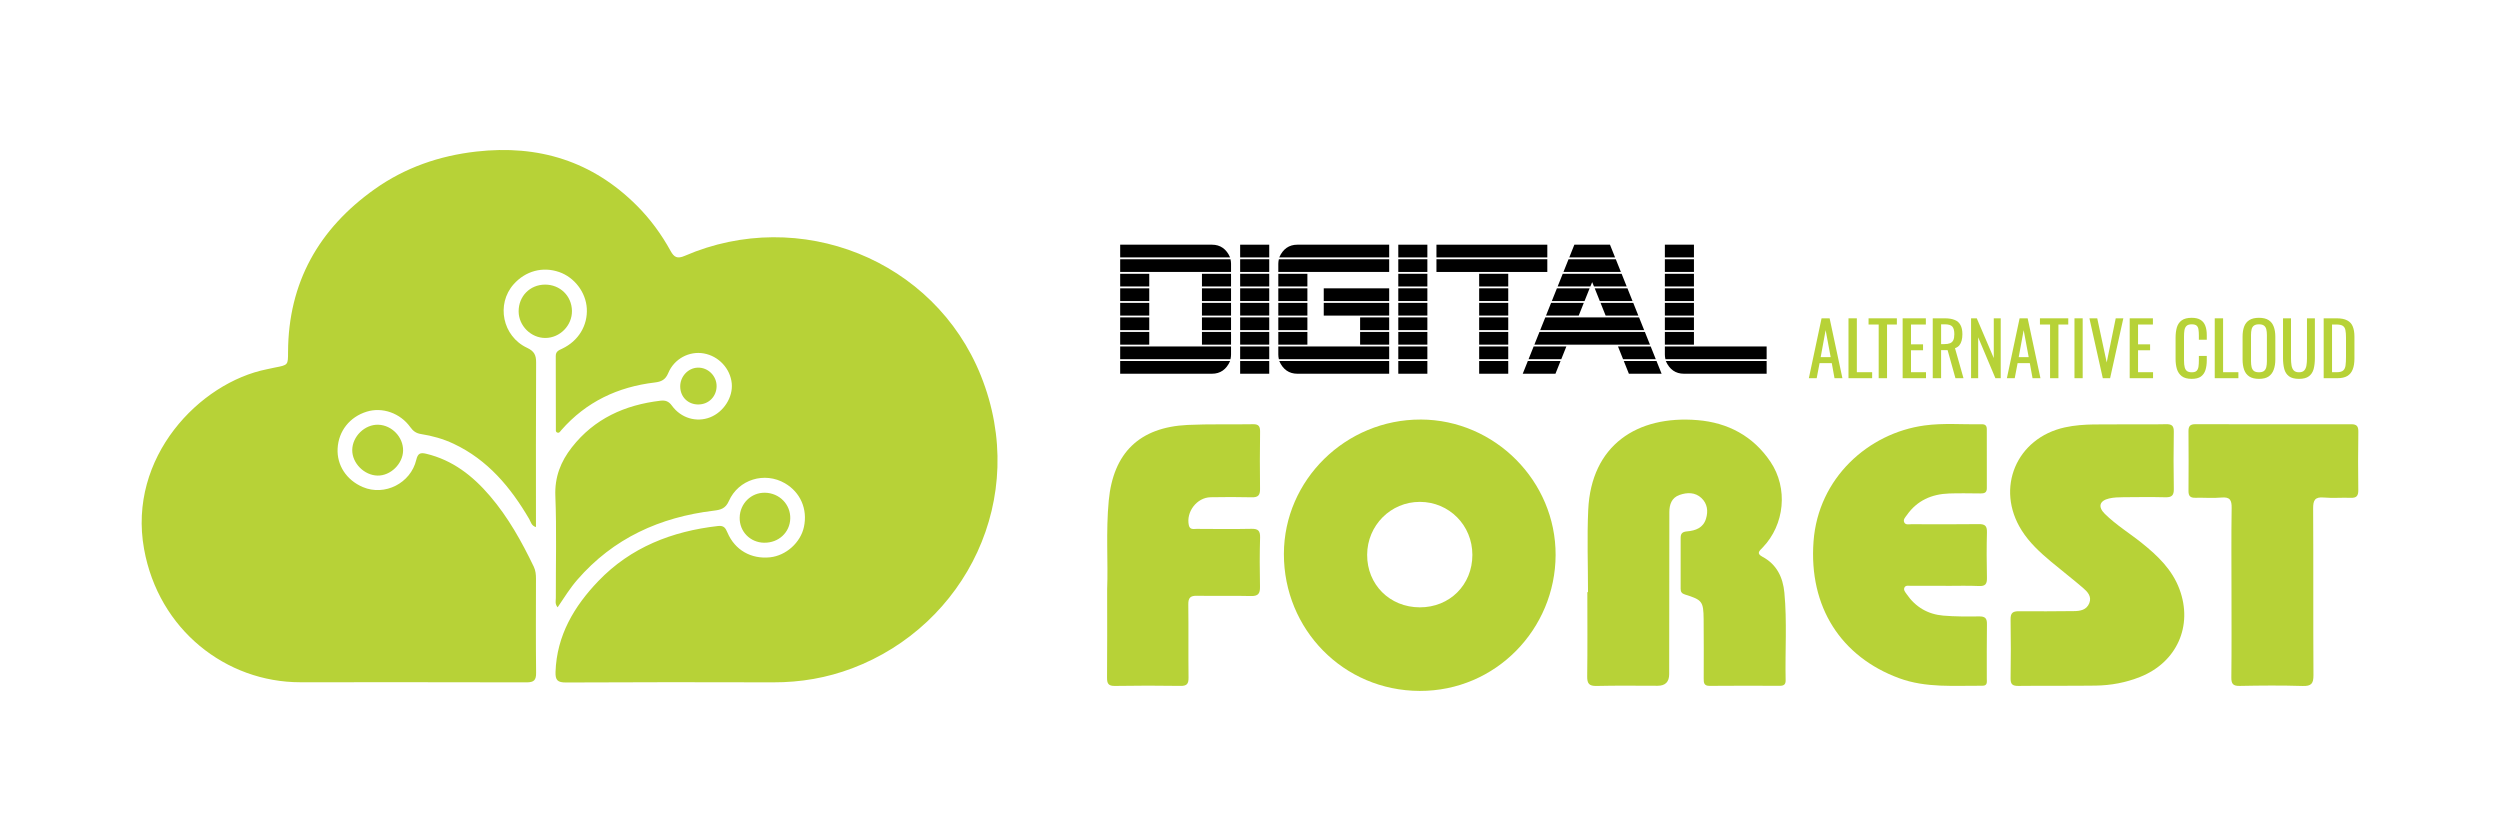 <svg width="300" height="100" viewBox="0 0 300 100" fill="none" xmlns="http://www.w3.org/2000/svg">
<path d="M66.913 72.876C66.57 72.466 66.702 72.097 66.7 71.763C66.687 67.681 66.803 63.593 66.642 59.517C66.551 57.238 67.288 55.388 68.621 53.682C71.321 50.228 74.997 48.587 79.265 48.083C79.823 48.016 80.242 48.143 80.627 48.676C81.727 50.194 83.592 50.715 85.214 50.079C86.84 49.441 87.972 47.666 87.81 46.006C87.638 44.225 86.24 42.728 84.457 42.411C82.717 42.103 80.906 43.037 80.185 44.777C79.853 45.581 79.342 45.808 78.577 45.898C74.135 46.424 70.333 48.221 67.355 51.619C67.222 51.772 67.114 52.016 66.849 51.897C66.652 51.809 66.704 51.591 66.704 51.423C66.7 48.523 66.706 45.622 66.691 42.72C66.689 42.159 67.06 42.032 67.463 41.84C69.41 40.917 70.534 39.061 70.417 37.016C70.307 35.082 68.942 33.284 67.103 32.645C65.117 31.958 63.06 32.51 61.635 34.114C59.521 36.497 60.293 40.354 63.245 41.736C64.121 42.146 64.341 42.623 64.334 43.52C64.298 50.066 64.315 56.615 64.315 63.25C63.756 63.09 63.698 62.614 63.504 62.28C61.272 58.474 58.536 55.183 54.43 53.249C53.184 52.663 51.873 52.298 50.525 52.087C49.939 51.994 49.577 51.733 49.238 51.259C48.024 49.564 45.881 48.824 44.017 49.396C41.971 50.023 40.626 51.72 40.514 53.814C40.406 55.824 41.574 57.614 43.543 58.45C46.154 59.561 49.285 57.999 49.954 55.177C50.139 54.396 50.443 54.286 51.131 54.448C54.316 55.203 56.738 57.107 58.801 59.522C60.981 62.073 62.599 64.982 64.047 67.99C64.272 68.455 64.319 68.943 64.317 69.452C64.311 73.212 64.289 76.973 64.332 80.731C64.343 81.624 64.076 81.885 63.178 81.883C54.133 81.855 45.085 81.87 36.039 81.87C27.125 81.87 19.03 75.578 17.286 65.872C15.308 54.877 23.957 45.913 32.039 44.307C32.356 44.244 32.669 44.165 32.986 44.104C34.592 43.8 34.56 43.802 34.566 42.241C34.599 33.905 38.256 27.453 44.979 22.683C48.615 20.111 52.708 18.692 57.156 18.187C64.632 17.34 71.107 19.341 76.448 24.7C78.049 26.306 79.383 28.132 80.474 30.118C80.897 30.886 81.285 31.082 82.165 30.703C95.959 24.734 112.114 31.132 117.707 45.081C123.609 59.798 115.831 75.067 102.27 80.194C99.219 81.348 96.064 81.889 92.796 81.881C84.502 81.855 76.209 81.857 67.916 81.898C66.913 81.902 66.631 81.622 66.663 80.636C66.808 76.253 68.901 72.753 71.804 69.725C75.689 65.674 80.642 63.748 86.163 63.121C86.866 63.041 87.06 63.358 87.301 63.923C88.196 66.019 90.152 67.116 92.409 66.877C94.324 66.674 96.067 65.113 96.472 63.233C96.933 61.098 96.052 59.073 94.191 57.991C91.763 56.581 88.617 57.519 87.465 60.121C87.066 61.025 86.495 61.178 85.662 61.279C79.194 62.058 73.602 64.585 69.272 69.577C68.395 70.588 67.692 71.729 66.915 72.878L66.913 72.876Z" fill="#B7D237"/>
<path d="M170.496 50.343C179.4 50.373 186.705 57.752 186.673 66.61C186.641 75.464 179.516 82.936 170.365 82.91C161.185 82.884 154.057 75.505 154.067 66.478C154.078 57.573 161.511 50.315 170.494 50.345L170.496 50.343ZM176.685 66.584C176.685 63.041 173.908 60.234 170.393 60.225C166.893 60.217 164.073 63.041 164.058 66.571C164.042 70.148 166.766 72.872 170.373 72.881C173.966 72.891 176.685 70.179 176.685 66.584Z" fill="#B7D237"/>
<path d="M190.561 71.056C190.561 67.764 190.436 64.467 190.587 61.183C190.945 53.416 196.456 49.815 203.708 50.416C207.352 50.718 210.377 52.327 212.456 55.412C214.593 58.586 214.168 62.957 211.516 65.707C211.13 66.106 210.727 66.405 211.496 66.813C213.215 67.727 213.952 69.293 214.125 71.117C214.457 74.614 214.2 78.127 214.276 81.633C214.287 82.164 214.034 82.299 213.551 82.297C210.753 82.287 207.954 82.278 205.155 82.304C204.447 82.31 204.445 81.907 204.445 81.402C204.452 79.039 204.46 76.678 204.437 74.315C204.413 72.171 204.271 71.988 202.194 71.341C201.806 71.22 201.674 71.015 201.677 70.653C201.679 68.613 201.687 66.571 201.679 64.531C201.677 63.979 201.933 63.811 202.461 63.764C203.466 63.673 204.376 63.356 204.717 62.254C205.004 61.329 204.883 60.437 204.176 59.768C203.425 59.059 202.466 59.069 201.543 59.395C200.588 59.731 200.322 60.551 200.322 61.463C200.309 67.943 200.307 74.422 200.301 80.902C200.301 81.828 199.841 82.291 198.921 82.293C196.48 82.293 194.039 82.254 191.6 82.314C190.679 82.338 190.453 82.023 190.464 81.15C190.509 77.786 190.481 74.42 190.481 71.054C190.507 71.054 190.533 71.054 190.561 71.054V71.056Z" fill="#B7D237"/>
<path d="M254.446 50.916C256.552 50.916 258.239 50.942 259.925 50.903C260.615 50.888 260.869 51.093 260.856 51.813C260.817 54.103 260.82 56.395 260.858 58.687C260.871 59.442 260.608 59.69 259.862 59.673C258.176 59.632 256.488 59.649 254.801 59.666C254.23 59.673 253.643 59.684 253.094 59.815C251.931 60.089 251.726 60.816 252.576 61.659C253.93 63 255.567 63.994 257.046 65.184C258.937 66.705 260.658 68.35 261.533 70.692C263.181 75.101 261.225 79.472 256.824 81.227C255.103 81.913 253.309 82.247 251.47 82.273C248.384 82.316 245.296 82.273 242.211 82.31C241.518 82.318 241.26 82.131 241.271 81.409C241.307 79.045 241.311 76.682 241.271 74.321C241.258 73.551 241.538 73.342 242.273 73.35C244.462 73.378 246.651 73.346 248.841 73.333C249.626 73.329 250.387 73.208 250.717 72.374C251.043 71.548 250.476 70.991 249.939 70.528C248.69 69.454 247.379 68.449 246.116 67.39C244.794 66.284 243.528 65.118 242.599 63.645C239.414 58.595 241.963 52.561 247.785 51.285C250.133 50.769 252.501 50.987 254.443 50.916H254.446Z" fill="#B7D237"/>
<path d="M233.486 70.295C232.087 70.295 230.687 70.29 229.288 70.299C229.014 70.299 228.656 70.204 228.523 70.53C228.404 70.819 228.639 71.067 228.801 71.302C229.859 72.848 231.352 73.717 233.195 73.874C234.621 73.995 236.063 73.986 237.495 73.969C238.187 73.96 238.446 74.174 238.433 74.888C238.396 77.07 238.422 79.254 238.416 81.438C238.416 81.814 238.526 82.292 237.898 82.288C234.537 82.26 231.142 82.581 227.886 81.38C220.96 78.825 217.038 72.867 217.625 64.962C218.187 57.374 224.182 51.977 230.946 51.054C233.228 50.743 235.533 50.955 237.827 50.911C238.23 50.905 238.416 51.088 238.416 51.492C238.414 53.855 238.407 56.216 238.42 58.579C238.424 59.142 238.103 59.215 237.659 59.213C236.404 59.207 235.147 59.172 233.892 59.218C231.811 59.291 230.058 60.054 228.827 61.805C228.643 62.066 228.354 62.336 228.501 62.668C228.661 63.03 229.064 62.903 229.372 62.905C232.063 62.911 234.754 62.931 237.445 62.894C238.189 62.883 238.452 63.101 238.433 63.864C238.386 65.689 238.39 67.515 238.433 69.339C238.45 70.073 238.248 70.359 237.469 70.323C236.145 70.262 234.815 70.305 233.486 70.305V70.297V70.295Z" fill="#B7D237"/>
<path d="M132.858 70.703C132.985 67.578 132.694 63.82 133.05 60.068C133.591 54.352 136.724 51.266 142.522 50.992C145.136 50.869 147.758 50.953 150.376 50.906C151.07 50.893 151.217 51.195 151.21 51.809C151.184 54.099 151.169 56.389 151.204 58.679C151.215 59.421 150.977 59.695 150.22 59.675C148.571 59.632 146.919 59.641 145.27 59.669C143.626 59.699 142.309 61.426 142.66 63.029C142.786 63.602 143.24 63.464 143.609 63.466C145.798 63.477 147.987 63.503 150.173 63.458C150.977 63.44 151.232 63.697 151.21 64.501C151.156 66.468 151.156 68.439 151.199 70.405C151.217 71.229 150.982 71.548 150.106 71.524C147.954 71.468 145.802 71.537 143.65 71.492C142.855 71.475 142.585 71.723 142.596 72.529C142.635 75.464 142.589 78.399 142.624 81.331C142.632 82.073 142.412 82.321 141.651 82.308C139.034 82.267 136.414 82.267 133.796 82.312C133.011 82.325 132.838 82.032 132.845 81.314C132.875 77.987 132.858 74.657 132.858 70.703Z" fill="#B7D237"/>
<path d="M267.778 70.966C267.778 67.636 267.746 64.307 267.798 60.98C267.813 60.033 267.619 59.608 266.569 59.705C265.538 59.802 264.49 59.705 263.448 59.733C262.851 59.751 262.616 59.531 262.62 58.925C262.64 56.527 262.635 54.129 262.618 51.731C262.614 51.138 262.83 50.901 263.435 50.903C269.678 50.916 275.923 50.921 282.165 50.908C282.842 50.908 283.008 51.19 283 51.816C282.969 54.142 282.959 56.469 282.995 58.793C283.006 59.488 282.803 59.764 282.09 59.738C281.016 59.697 279.931 59.798 278.864 59.703C277.779 59.606 277.57 60.035 277.577 61.036C277.618 67.692 277.572 74.351 277.615 81.008C277.622 82.032 277.361 82.349 276.315 82.317C273.805 82.239 271.293 82.26 268.781 82.31C267.962 82.327 267.75 82.064 267.761 81.271C267.802 77.836 267.778 74.398 267.778 70.963V70.966Z" fill="#B7D237"/>
<path d="M65.4 34.153C67.209 34.145 68.608 35.51 68.634 37.306C68.66 39.05 67.207 40.538 65.462 40.556C63.728 40.573 62.241 39.1 62.236 37.364C62.234 35.544 63.595 34.162 65.4 34.153Z" fill="#B7D237"/>
<path d="M48.371 54.075C48.343 55.662 46.862 57.107 45.296 57.07C43.696 57.033 42.256 55.576 42.269 54.006C42.282 52.361 43.789 50.905 45.413 50.968C47.036 51.03 48.399 52.462 48.371 54.075Z" fill="#B7D237"/>
<path d="M91.715 65.129C90.016 65.107 88.722 63.779 88.761 62.099C88.8 60.41 90.148 59.095 91.802 59.127C93.542 59.162 94.885 60.544 94.831 62.241C94.779 63.897 93.43 65.148 91.715 65.126V65.129Z" fill="#B7D237"/>
<path d="M83.823 48.538C82.572 48.551 81.643 47.647 81.626 46.397C81.609 45.191 82.562 44.156 83.724 44.117C84.955 44.076 86.003 45.107 85.992 46.345C85.981 47.58 85.05 48.523 83.823 48.536V48.538Z" fill="#B7D237"/>
<path d="M278.841 45.384V38.198H280.403C280.935 38.198 281.355 38.281 281.662 38.447C281.976 38.606 282.198 38.849 282.328 39.174C282.464 39.499 282.532 39.904 282.532 40.389V43.033C282.532 43.542 282.464 43.971 282.328 44.319C282.198 44.668 281.982 44.934 281.68 45.118C281.384 45.295 280.985 45.384 280.482 45.384H278.841ZM279.844 44.665H280.412C280.778 44.665 281.038 44.594 281.192 44.453C281.346 44.311 281.438 44.104 281.467 43.831C281.503 43.559 281.52 43.231 281.52 42.847V40.514C281.52 40.141 281.497 39.839 281.449 39.609C281.402 39.378 281.299 39.21 281.139 39.103C280.979 38.997 280.728 38.943 280.385 38.943H279.844V44.665Z" fill="#B7D237"/>
<path d="M275.879 45.464C275.358 45.464 274.959 45.36 274.681 45.153C274.403 44.946 274.214 44.657 274.113 44.284C274.013 43.905 273.962 43.465 273.962 42.962V38.198H274.92V43.007C274.92 43.314 274.941 43.595 274.983 43.849C275.024 44.104 275.113 44.305 275.249 44.453C275.391 44.6 275.601 44.674 275.879 44.674C276.162 44.674 276.372 44.6 276.508 44.453C276.644 44.305 276.733 44.104 276.775 43.849C276.816 43.595 276.837 43.314 276.837 43.007V38.198H277.786V42.962C277.786 43.465 277.736 43.905 277.635 44.284C277.535 44.657 277.345 44.946 277.067 45.153C276.795 45.36 276.399 45.464 275.879 45.464Z" fill="#B7D237"/>
<path d="M271.079 45.464C270.594 45.464 270.206 45.37 269.917 45.181C269.627 44.991 269.42 44.722 269.296 44.373C269.171 44.018 269.109 43.604 269.109 43.131V40.408C269.109 39.935 269.171 39.529 269.296 39.192C269.426 38.849 269.633 38.589 269.917 38.412C270.206 38.228 270.594 38.137 271.079 38.137C271.564 38.137 271.948 38.228 272.232 38.412C272.516 38.595 272.72 38.855 272.844 39.192C272.974 39.529 273.039 39.935 273.039 40.408V43.14C273.039 43.607 272.974 44.015 272.844 44.364C272.72 44.713 272.516 44.985 272.232 45.181C271.948 45.37 271.564 45.464 271.079 45.464ZM271.079 44.675C271.345 44.675 271.546 44.622 271.682 44.515C271.818 44.403 271.91 44.249 271.957 44.054C272.004 43.853 272.028 43.619 272.028 43.353V40.204C272.028 39.938 272.004 39.71 271.957 39.521C271.91 39.325 271.818 39.178 271.682 39.077C271.546 38.971 271.345 38.917 271.079 38.917C270.813 38.917 270.609 38.971 270.467 39.077C270.331 39.178 270.239 39.325 270.192 39.521C270.144 39.71 270.121 39.938 270.121 40.204V43.353C270.121 43.619 270.144 43.853 270.192 44.054C270.239 44.249 270.331 44.403 270.467 44.515C270.609 44.622 270.813 44.675 271.079 44.675Z" fill="#B7D237"/>
<path d="M265.769 45.384V38.198H266.771V44.665H268.607V45.384H265.769Z" fill="#B7D237"/>
<path d="M263.003 45.464C262.495 45.464 262.098 45.358 261.815 45.145C261.537 44.932 261.341 44.645 261.229 44.285C261.123 43.924 261.069 43.522 261.069 43.078V40.541C261.069 40.056 261.123 39.633 261.229 39.272C261.341 38.911 261.537 38.633 261.815 38.438C262.098 38.237 262.495 38.137 263.003 38.137C263.453 38.137 263.808 38.219 264.068 38.385C264.334 38.551 264.523 38.787 264.636 39.095C264.754 39.402 264.813 39.772 264.813 40.204V40.772H263.864V40.266C263.864 40 263.849 39.766 263.819 39.565C263.796 39.358 263.725 39.198 263.607 39.086C263.488 38.974 263.29 38.917 263.012 38.917C262.728 38.917 262.521 38.98 262.391 39.104C262.261 39.222 262.175 39.394 262.134 39.618C262.098 39.837 262.081 40.094 262.081 40.39V43.238C262.081 43.599 262.11 43.885 262.169 44.098C262.229 44.305 262.326 44.453 262.462 44.542C262.598 44.63 262.781 44.675 263.012 44.675C263.284 44.675 263.479 44.616 263.598 44.497C263.716 44.373 263.79 44.205 263.819 43.992C263.849 43.779 263.864 43.531 263.864 43.247V42.714H264.813V43.247C264.813 43.684 264.76 44.072 264.653 44.409C264.547 44.74 264.364 45 264.103 45.189C263.843 45.373 263.476 45.464 263.003 45.464Z" fill="#B7D237"/>
<path d="M255.563 45.384V38.198H258.349V38.943H256.565V41.321H258.011V42.031H256.565V44.665H258.366V45.384H255.563Z" fill="#B7D237"/>
<path d="M252.335 45.384L250.729 38.198H251.669L252.805 43.494L253.887 38.198H254.801L253.213 45.384H252.335Z" fill="#B7D237"/>
<path d="M248.937 45.384V38.198H249.922V45.384H248.937Z" fill="#B7D237"/>
<path d="M246.008 45.384V38.943H244.793V38.198H248.191V38.943H247.011V45.384H246.008Z" fill="#B7D237"/>
<path d="M240.826 45.384L242.352 38.198H243.319L244.854 45.384H243.905L243.576 43.574H242.113L241.767 45.384H240.826ZM242.246 42.856H243.443L242.84 39.618L242.246 42.856Z" fill="#B7D237"/>
<path d="M236.529 45.384V38.198H237.212L239.253 42.971V38.198H240.087V45.384H239.448L237.381 40.478V45.384H236.529Z" fill="#B7D237"/>
<path d="M231.929 45.384V38.198H233.375C233.854 38.198 234.251 38.263 234.564 38.393C234.877 38.518 235.108 38.722 235.256 39.005C235.41 39.283 235.487 39.65 235.487 40.106C235.487 40.383 235.457 40.638 235.398 40.868C235.339 41.093 235.244 41.285 235.114 41.445C234.984 41.599 234.812 41.711 234.599 41.782L235.62 45.384H234.653L233.712 42.013H232.932V45.384H231.929ZM232.932 41.294H233.313C233.597 41.294 233.828 41.259 234.005 41.188C234.183 41.117 234.313 40.996 234.395 40.824C234.478 40.653 234.52 40.413 234.52 40.106C234.52 39.686 234.443 39.384 234.289 39.201C234.135 39.011 233.831 38.917 233.375 38.917H232.932V41.294Z" fill="#B7D237"/>
<path d="M228.317 45.384V38.198H231.102V38.943H229.319V41.321H230.765V42.031H229.319V44.665H231.12V45.384H228.317Z" fill="#B7D237"/>
<path d="M225.442 45.384V38.943H224.227V38.198H227.624V38.943H226.444V45.384H225.442Z" fill="#B7D237"/>
<path d="M221.819 45.384V38.198H222.821V44.665H224.658V45.384H221.819Z" fill="#B7D237"/>
<path d="M217.062 45.384L218.588 38.198H219.555L221.09 45.384H220.141L219.813 43.574H218.349L218.003 45.384H217.062ZM218.482 42.856H219.68L219.076 39.618L218.482 42.856Z" fill="#B7D237"/>
<path d="M203.274 30.89H199.784V29.363H203.274V30.89ZM203.274 32.635H199.784V31.108H203.274V32.635ZM203.274 34.379H199.784V32.853H203.274V34.379ZM203.274 36.124H199.784V34.597H203.274V36.124ZM203.274 37.869H199.784V36.342H203.274V37.869ZM211.997 43.103H199.85C199.806 42.9 199.784 42.718 199.784 42.558V41.576H211.997V43.103ZM203.274 39.614H199.784V38.087H203.274V39.614ZM211.997 44.848H202.074C201.071 44.848 200.344 44.339 199.893 43.321H211.997V44.848ZM203.274 41.358H199.784V39.832H203.274V41.358Z" fill="black"/>
<path d="M193.809 30.89H188.313L188.923 29.363H193.198L193.809 30.89ZM194.506 32.635H187.615L188.225 31.108H193.896L194.506 32.635ZM195.902 36.124H191.977L191.366 34.597H195.292L195.902 36.124ZM195.204 34.379H191.279L191.061 33.856L190.842 34.379H186.917L187.528 32.853H194.594L195.204 34.379ZM196.6 37.869H192.674L192.064 36.342H195.989L196.6 37.869ZM198.694 43.103H194.768L194.157 41.576H198.083L198.694 43.103ZM190.755 34.597L190.145 36.124H186.219L186.83 34.597H190.755ZM199.392 44.848H195.466L194.855 43.321H198.781L199.392 44.848ZM197.298 39.614H184.823L185.434 38.087H196.687L197.298 39.614ZM190.057 36.342L189.447 37.869H185.521L186.132 36.342H190.057ZM197.996 41.358H184.125L184.736 39.832H197.385L197.996 41.358ZM187.964 41.576L187.353 43.103H183.427L184.038 41.576H187.964ZM187.266 43.321L186.655 44.848H182.729L183.34 43.321H187.266Z" fill="black"/>
<path d="M185.678 30.89H172.374V29.363H185.678V30.89ZM185.678 32.635H172.374V31.108H185.678V32.635ZM180.989 34.379H177.499V32.853H180.989V34.379ZM180.989 36.124H177.499V34.597H180.989V36.124ZM180.989 37.869H177.499V36.342H180.989V37.869ZM180.989 39.614H177.499V38.087H180.989V39.614ZM180.989 41.358H177.499V39.832H180.989V41.358ZM180.989 43.103H177.499V41.576H180.989V43.103ZM180.989 44.848H177.499V43.321H180.989V44.848Z" fill="black"/>
<path d="M171.284 30.89H167.795V29.363H171.284V30.89ZM171.284 32.635H167.795V31.108H171.284V32.635ZM171.284 34.379H167.795V32.853H171.284V34.379ZM171.284 36.124H167.795V34.597H171.284V36.124ZM171.284 37.869H167.795V36.342H171.284V37.869ZM171.284 39.614H167.795V38.087H171.284V39.614ZM171.284 41.358H167.795V39.832H171.284V41.358ZM171.284 43.103H167.795V41.576H171.284V43.103ZM171.284 44.848H167.795V43.321H171.284V44.848Z" fill="black"/>
<path d="M166.701 30.89H153.507C153.957 29.872 154.684 29.363 155.687 29.363H166.701V30.89ZM166.701 32.635H153.397V31.653C153.397 31.493 153.419 31.312 153.463 31.108H166.701V32.635ZM166.701 36.124H158.85V34.597H166.701V36.124ZM166.701 39.614H163.212V38.087H166.701V39.614ZM166.701 37.869H158.85V36.342H166.701V37.869ZM166.701 41.358H163.212V39.832H166.701V41.358ZM156.887 34.379H153.397V32.853H156.887V34.379ZM156.887 36.124H153.397V34.597H156.887V36.124ZM156.887 37.869H153.397V36.342H156.887V37.869ZM166.701 43.103H153.463C153.419 42.9 153.397 42.718 153.397 42.558V41.576H166.701V43.103ZM156.887 39.614H153.397V38.087H156.887V39.614ZM166.701 44.848H155.687C154.684 44.848 153.957 44.339 153.507 43.321H166.701V44.848ZM156.887 41.358H153.397V39.832H156.887V41.358Z" fill="black"/>
<path d="M152.308 30.89H148.818V29.363H152.308V30.89ZM152.308 32.635H148.818V31.108H152.308V32.635ZM152.308 34.379H148.818V32.853H152.308V34.379ZM152.308 36.124H148.818V34.597H152.308V36.124ZM152.308 37.869H148.818V36.342H152.308V37.869ZM152.308 39.614H148.818V38.087H152.308V39.614ZM152.308 41.358H148.818V39.832H152.308V41.358ZM152.308 43.103H148.818V41.576H152.308V43.103ZM152.308 44.848H148.818V43.321H152.308V44.848Z" fill="black"/>
<path d="M147.724 34.379H144.235V32.853H147.724V34.379ZM147.615 30.89H134.421V29.363H145.435C146.438 29.363 147.165 29.872 147.615 30.89ZM147.724 36.124H144.235V34.597H147.724V36.124ZM147.724 32.635H134.421V31.108H147.659C147.703 31.312 147.724 31.493 147.724 31.653V32.635ZM147.724 37.869H144.235V36.342H147.724V37.869ZM147.724 39.614H144.235V38.087H147.724V39.614ZM147.724 41.358H144.235V39.832H147.724V41.358ZM137.91 34.379H134.421V32.853H137.91V34.379ZM137.91 36.124H134.421V34.597H137.91V36.124ZM137.91 37.869H134.421V36.342H137.91V37.869ZM147.724 42.558C147.724 42.718 147.703 42.9 147.659 43.103H134.421V41.576H147.724V42.558ZM137.91 39.614H134.421V38.087H137.91V39.614ZM147.615 43.321C147.165 44.339 146.438 44.848 145.435 44.848H134.421V43.321H147.615ZM137.91 41.358H134.421V39.832H137.91V41.358Z" fill="black"/>
</svg>
